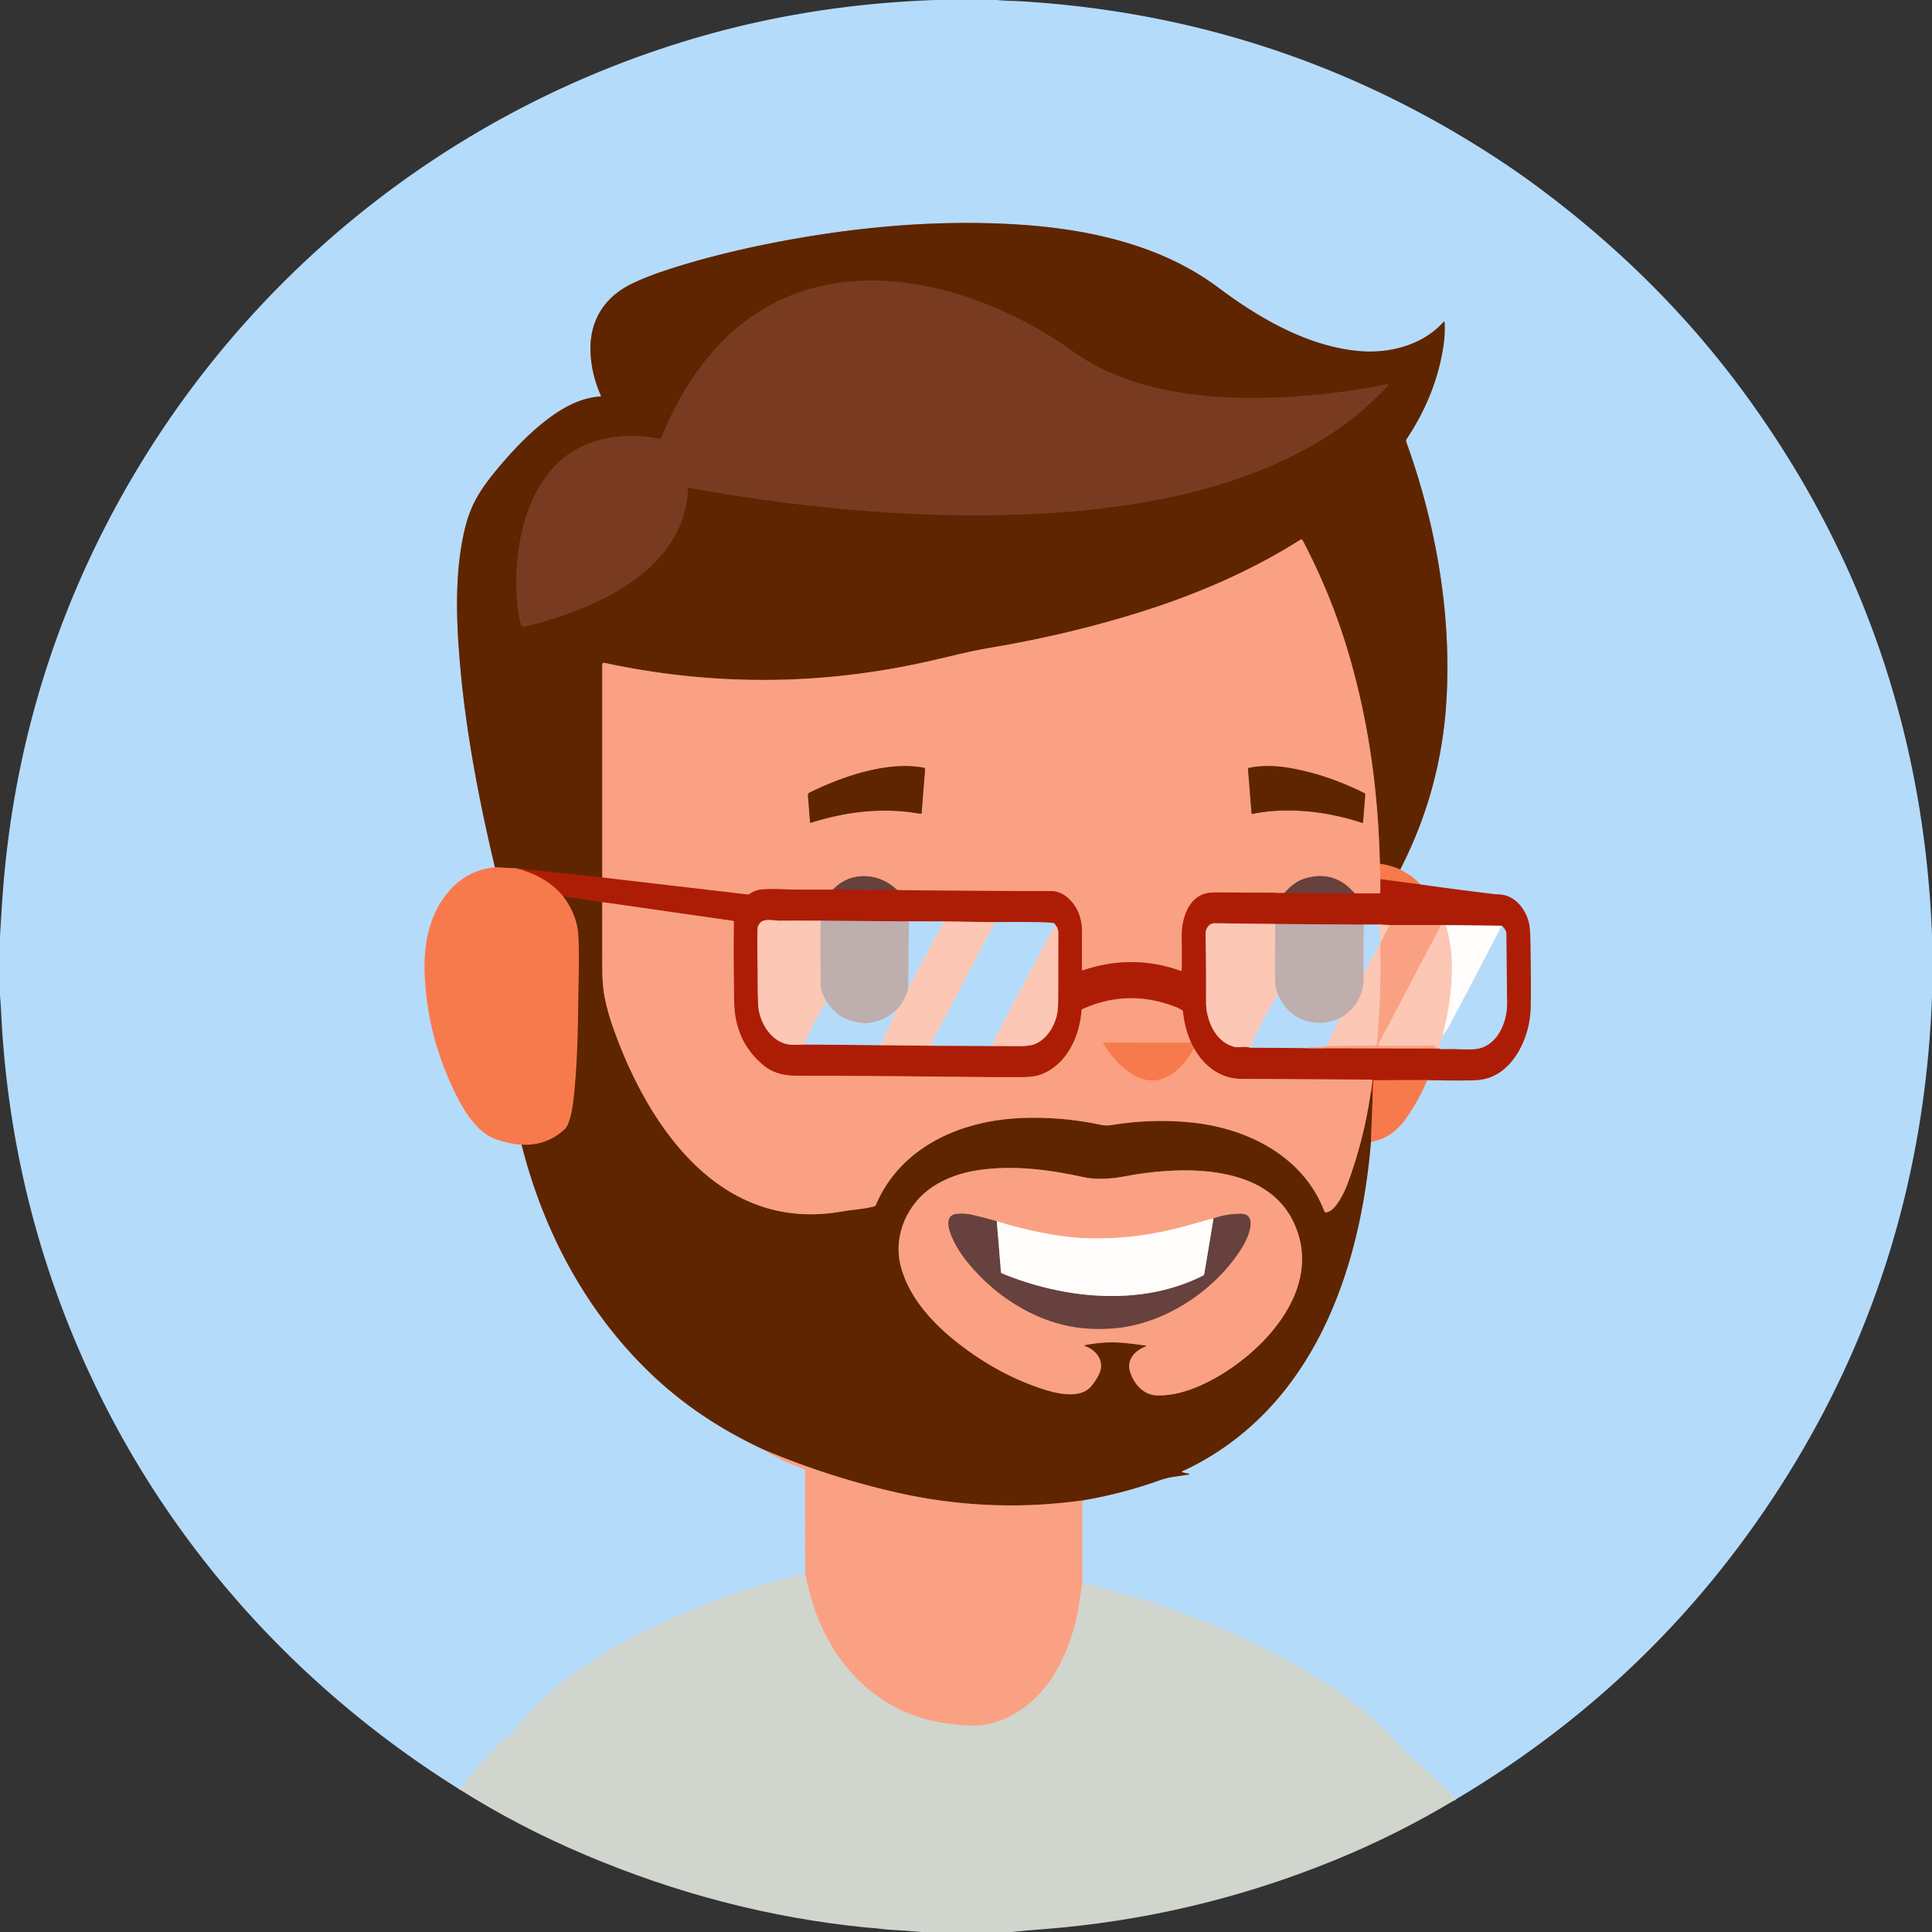 <?xml version="1.0" encoding="UTF-8" standalone="no"?>
<!DOCTYPE svg PUBLIC "-//W3C//DTD SVG 1.1//EN" "http://www.w3.org/Graphics/SVG/1.1/DTD/svg11.dtd">
<svg xmlns="http://www.w3.org/2000/svg" version="1.1" viewBox="0.00 0.00 1000.00 1000.00">
<rect x="0.00" y="0.00" width="1000.00" height="1000.00" fill="#333333" stroke="none"/>
<g stroke-width="2.00" fill="none" stroke-linecap="butt">
<path stroke="#e5ddd4" vector-effect="non-scaling-stroke" d="
  M 753.47 931.39
  Q 742.92 920.39 731.55 910.47
  Q 727.19 906.66 723.77 902.73
  C 710.27 887.22 692.81 874.67 674.81 864.24
  C 639.20 843.60 600.41 828.87 560.17 819.44"
/>
<path stroke="#fac3ae" vector-effect="non-scaling-stroke" d="
  M 560.17 819.44
  L 560.19 776.63"
/>
<path stroke="#ac856d" vector-effect="non-scaling-stroke" d="
  M 560.19 776.63
  Q 580.53 773.20 599.87 766.32
  Q 603.90 764.89 607.37 764.40
  Q 611.32 763.85 615.06 763.25
  Q 616.40 763.03 615.07 762.76
  Q 613.76 762.49 612.51 762.20
  Q 610.94 761.82 612.44 761.22
  Q 613.90 760.65 615.40 759.90
  C 679.74 727.92 704.03 657.95 709.60 591.04"
/>
<path stroke="#f9af93" vector-effect="non-scaling-stroke" d="
  M 709.60 591.04
  Q 720.40 589.07 727.17 579.67
  Q 734.39 569.66 738.67 559.04"
/>
<path stroke="#d48170" vector-effect="non-scaling-stroke" d="
  M 738.67 559.04
  Q 749.44 559.34 760.52 559.22
  Q 766.47 559.16 770.17 558.00
  C 783.99 553.67 791.54 536.59 792.18 523.24
  Q 792.61 514.20 792.08 485.58
  Q 791.96 479.26 790.89 476.00
  C 788.72 469.38 783.43 463.28 776.04 462.99
  Q 774.28 462.92 772.35 462.68
  Q 753.48 460.41 734.94 457.78"
/>
<path stroke="#f9af93" vector-effect="non-scaling-stroke" d="
  M 734.94 457.78
  C 732.31 454.24 728.38 452.19 724.74 450.06"
/>
<path stroke="#ac856d" vector-effect="non-scaling-stroke" d="
  M 724.74 450.06
  Q 745.71 409.27 748.60 363.49
  C 751.45 318.43 743.42 271.71 727.87 228.75
  A 1.70 1.69 52.3 0 1 728.06 227.23
  Q 742.70 205.28 746.81 181.00
  Q 748.07 173.55 747.71 166.93
  Q 747.67 166.09 747.10 166.72
  C 736.21 178.82 718.77 183.25 702.68 181.64
  C 676.36 179.01 651.73 164.68 630.57 148.85
  C 601.58 127.15 564.65 118.73 528.11 116.30
  C 484.97 113.42 440.80 117.61 398.50 126.02
  Q 367.59 132.17 342.46 140.63
  Q 334.74 143.23 327.68 146.55
  C 312.50 153.70 304.78 166.42 305.69 183.04
  Q 306.31 194.22 310.97 204.63
  Q 311.22 205.20 310.60 205.24
  C 299.63 205.90 289.39 212.09 280.73 219.09
  Q 269.62 228.06 257.53 242.60
  C 249.70 252.03 244.19 259.91 241.05 272.00
  C 236.40 289.89 236.00 309.85 237.03 328.62
  C 239.23 368.75 246.77 409.40 256.18 448.92"
/>
<path stroke="#f9af93" vector-effect="non-scaling-stroke" d="
  M 256.18 448.92
  Q 243.62 450.15 234.77 458.77
  C 223.14 470.11 219.37 486.50 219.78 502.27
  Q 220.67 536.87 237.10 568.65
  C 241.15 576.50 247.40 585.99 255.73 589.26
  Q 262.71 591.99 269.98 592.52"
/>
<path stroke="#ac856d" vector-effect="non-scaling-stroke" d="
  M 269.98 592.52
  C 281.33 637.35 303.12 678.53 336.54 710.70
  Q 361.36 734.60 395.60 750.47"
/>
<path stroke="#fac3ae" vector-effect="non-scaling-stroke" d="
  M 395.60 750.47
  Q 405.18 756.55 416.09 760.41
  A 0.97 0.97 0.0 0 1 416.73 761.32
  L 416.76 814.75"
/>
<path stroke="#e5ddd4" vector-effect="non-scaling-stroke" d="
  M 416.76 814.75
  C 390.59 819.94 365.60 829.49 340.12 841.29
  C 311.23 854.66 282.86 872.82 264.36 898.25
  Q 264.04 898.69 263.50 898.66
  L 263.05 898.64
  Q 262.41 898.61 261.95 899.06
  Q 250.13 910.84 239.68 924.17
  Q 238.82 925.27 238.27 926.44"
/>
<path stroke="#ab5027" vector-effect="non-scaling-stroke" d="
  M 724.74 450.06
  Q 719.66 447.87 714.21 447.05"
/>
<path stroke="#ac6342" vector-effect="non-scaling-stroke" d="
  M 714.21 447.05
  Q 712.95 389.64 698.48 339.81
  Q 689.34 308.34 674.22 279.67
  Q 673.82 278.91 673.10 279.37
  C 644.66 297.38 613.40 310.14 581.09 319.62
  Q 548.15 329.29 512.72 335.27
  C 499.80 337.45 487.86 340.82 475.22 343.48
  Q 394.28 360.57 313.03 343.14
  Q 311.74 342.86 311.74 344.19
  L 311.74 454.20"
/>
<path stroke="#862103" vector-effect="non-scaling-stroke" d="
  M 311.74 454.20
  L 267.34 449.45"
/>
<path stroke="#ab5027" vector-effect="non-scaling-stroke" d="
  M 267.34 449.45
  L 256.18 448.92"
/>
<path stroke="#6b3011" vector-effect="non-scaling-stroke" d="
  M 356.54 252.50
  C 414.30 262.89 473.62 268.51 530.19 266.22
  C 578.48 264.27 628.74 256.64 671.69 234.63
  Q 698.72 220.78 718.16 199.88
  Q 719.38 198.56 717.62 198.92
  Q 680.55 206.51 643.14 205.95
  C 612.50 205.49 579.41 199.56 554.92 181.60
  Q 551.31 178.96 547.80 176.69
  C 497.18 143.95 425.92 127.68 376.86 173.80
  C 361.68 188.07 350.09 207.11 342.31 226.63
  A 0.83 0.83 0.0 0 1 341.38 227.14
  C 323.18 223.56 303.51 226.19 289.59 238.87
  C 268.83 257.79 264.50 294.00 268.68 319.55
  Q 269.07 321.97 270.23 323.99
  A 0.92 0.92 0.0 0 0 271.24 324.43
  C 306.44 315.91 354.45 295.99 356.07 252.88
  Q 356.09 252.42 356.54 252.50"
/>
<path stroke="#f98e68" vector-effect="non-scaling-stroke" d="
  M 714.21 447.05
  L 714.54 455.06"
/>
<path stroke="#d45f45" vector-effect="non-scaling-stroke" d="
  M 714.54 455.06
  L 714.46 461.97
  Q 714.45 462.47 713.95 462.47
  L 701.13 462.40"
/>
<path stroke="#b17160" vector-effect="non-scaling-stroke" d="
  M 701.13 462.40
  Q 690.89 450.37 676.01 454.53
  Q 669.72 456.30 665.01 462.14"
/>
<path stroke="#d45f45" vector-effect="non-scaling-stroke" d="
  M 665.01 462.14
  Q 663.19 462.36 661.16 462.21
  Q 658.93 462.04 657.08 462.04
  Q 643.82 462.01 630.06 461.93
  Q 625.86 461.91 623.60 462.60
  C 614.36 465.42 611.49 476.79 611.67 485.21
  Q 611.86 493.81 611.70 502.13
  Q 611.69 502.74 611.12 502.53
  Q 586.02 493.62 560.60 502.23
  Q 560.00 502.44 560.00 501.81
  Q 559.98 492.42 560.02 482.52
  Q 560.07 472.34 554.00 465.99
  Q 549.47 461.26 544.00 461.24
  Q 494.86 461.15 464.78 460.71
  Q 464.10 460.70 463.68 460.08"
/>
<path stroke="#b17160" vector-effect="non-scaling-stroke" d="
  M 463.68 460.08
  C 454.66 451.75 440.52 450.86 431.57 460.03"
/>
<path stroke="#d45f45" vector-effect="non-scaling-stroke" d="
  M 431.57 460.03
  Q 430.88 460.50 430.50 460.50
  C 421.79 460.50 413.30 460.61 404.70 460.28
  Q 398.37 460.04 394.08 460.42
  Q 390.90 460.70 387.91 462.77
  Q 387.49 463.06 386.99 463.00
  L 311.74 454.20"
/>
<path stroke="#ac6342" vector-effect="non-scaling-stroke" d="
  M 419.79 425.83
  C 438.82 419.85 457.46 417.83 476.36 421.20
  Q 476.97 421.31 477.02 420.69
  L 478.79 398.46
  Q 478.86 397.51 477.93 397.34
  C 459.27 393.91 436.18 401.80 419.00 410.28
  Q 418.12 410.72 418.20 411.70
  L 419.29 425.49
  A 0.39 0.39 0.0 0 0 419.79 425.83"
/>
<path stroke="#ac6342" vector-effect="non-scaling-stroke" d="
  M 705.50 425.51
  L 706.63 411.36
  A 0.88 0.88 0.0 0 0 706.15 410.50
  Q 687.18 401.04 668.18 397.62
  C 661.10 396.35 653.66 395.98 646.53 397.45
  A 0.70 0.70 0.0 0 0 645.98 398.19
  L 647.80 420.77
  Q 647.84 421.36 648.42 421.24
  C 666.81 417.53 687.15 420.02 704.95 425.87
  Q 705.45 426.03 705.50 425.51"
/>
<path stroke="#d24c2a" vector-effect="non-scaling-stroke" d="
  M 734.94 457.78
  L 714.54 455.06"
/>
<path stroke="#d24c2a" vector-effect="non-scaling-stroke" d="
  M 267.34 449.45
  Q 283.09 453.56 291.65 464.05"
/>
<path stroke="#ab5027" vector-effect="non-scaling-stroke" d="
  M 291.65 464.05
  Q 299.17 474.15 299.49 485.49
  C 299.86 498.43 299.44 507.95 299.26 524.69
  Q 299.00 549.20 297.08 567.31
  C 296.65 571.40 295.44 581.56 292.40 584.42
  Q 283.07 593.18 269.98 592.52"
/>
<path stroke="#8a2f22" vector-effect="non-scaling-stroke" d="
  M 431.57 460.03
  Q 432.05 460.40 432.51 460.41
  Q 447.63 460.75 462.75 460.62
  Q 463.43 460.61 463.68 460.08"
/>
<path stroke="#8a2f22" vector-effect="non-scaling-stroke" d="
  M 665.01 462.14
  L 701.13 462.40"
/>
<path stroke="#d24c2a" vector-effect="non-scaling-stroke" d="
  M 738.67 559.04
  L 711.39 559.13
  Q 710.88 559.13 710.85 559.64
  L 710.56 565.73"
/>
<path stroke="#862103" vector-effect="non-scaling-stroke" d="
  M 710.56 565.73
  Q 710.04 565.45 709.82 565.57
  Q 709.41 565.78 709.38 566.20"
/>
<path stroke="#d45f45" vector-effect="non-scaling-stroke" d="
  M 709.38 566.20
  L 710.40 559.44
  A 0.55 0.54 4.5 0 0 709.86 558.81
  Q 676.00 558.65 642.40 558.42
  C 631.61 558.35 623.17 551.77 618.00 542.57"
/>
<path stroke="#d24c2a" vector-effect="non-scaling-stroke" d="
  M 618.00 542.57
  L 616.52 539.74"
/>
<path stroke="#d45f45" vector-effect="non-scaling-stroke" d="
  M 616.52 539.74
  Q 613.11 532.00 612.30 523.70
  Q 612.25 523.20 611.84 522.92
  Q 610.42 521.96 608.72 521.29
  Q 584.01 511.60 560.27 522.33
  Q 559.83 522.53 559.80 523.00
  C 558.86 536.60 552.02 551.22 538.79 556.17
  Q 535.17 557.53 528.72 557.55
  Q 513.85 557.59 498.68 557.41
  Q 454.11 556.89 411.99 556.79
  C 405.50 556.78 399.81 555.32 394.98 551.26
  Q 380.43 539.05 380.01 518.96
  Q 379.57 497.85 379.82 477.23
  Q 379.83 476.70 379.31 476.63
  L 311.75 466.94"
/>
<path stroke="#862103" vector-effect="non-scaling-stroke" d="
  M 311.75 466.94
  L 291.65 464.05"
/>
<path stroke="#d48170" vector-effect="non-scaling-stroke" d="
  M 416.24 540.61
  L 455.82 540.98"
/>
<path stroke="#d5725e" vector-effect="non-scaling-stroke" d="
  M 455.82 540.98
  L 482.03 541.26"
/>
<path stroke="#d48170" vector-effect="non-scaling-stroke" d="
  M 482.03 541.26
  L 513.55 541.39"
/>
<path stroke="#d5725e" vector-effect="non-scaling-stroke" d="
  M 513.55 541.39
  Q 520.51 541.49 527.50 541.48
  Q 533.28 541.47 535.87 540.32
  C 541.50 537.81 545.15 532.28 546.83 526.32
  Q 547.70 523.24 547.72 517.03
  Q 547.77 499.89 547.77 482.75
  Q 547.77 480.70 546.56 479.18"
/>
<path stroke="#d48170" vector-effect="non-scaling-stroke" d="
  M 546.56 479.18
  Q 545.82 477.68 544.63 477.62
  Q 533.50 477.04 515.02 477.31"
/>
<path stroke="#d5725e" vector-effect="non-scaling-stroke" d="
  M 515.02 477.31
  L 488.69 476.94"
/>
<path stroke="#d48170" vector-effect="non-scaling-stroke" d="
  M 488.69 476.94
  L 470.44 476.90"
/>
<path stroke="#b6665a" vector-effect="non-scaling-stroke" d="
  M 470.44 476.90
  L 424.75 476.57"
/>
<path stroke="#d5725e" vector-effect="non-scaling-stroke" d="
  M 424.75 476.57
  Q 414.14 476.48 403.58 476.55
  C 400.78 476.57 395.68 475.23 393.56 477.57
  Q 392.19 479.10 392.14 480.42
  C 391.78 490.41 392.22 499.64 392.20 509.24
  Q 392.18 514.43 392.43 520.00
  C 392.82 528.78 399.03 539.62 408.79 540.67
  Q 411.62 540.98 416.24 540.61"
/>
<path stroke="#ddbbb1" vector-effect="non-scaling-stroke" d="
  M 424.75 476.57
  Q 424.67 493.19 424.82 509.72
  Q 424.85 513.21 427.75 518.28"
/>
<path stroke="#fbd6c7" vector-effect="non-scaling-stroke" d="
  M 427.75 518.28
  Q 421.05 529.12 416.24 540.61"
/>
<path stroke="#dcc9c3" vector-effect="non-scaling-stroke" d="
  M 470.44 476.90
  L 470.16 511.66"
/>
<path stroke="#ddbbb1" vector-effect="non-scaling-stroke" d="
  M 470.16 511.66
  Q 468.39 517.98 464.19 522.65"
/>
<path stroke="#dcc9c3" vector-effect="non-scaling-stroke" d="
  M 464.19 522.65
  Q 451.59 533.75 437.35 527.16
  Q 431.72 524.55 427.75 518.28"
/>
<path stroke="#fbd6c7" vector-effect="non-scaling-stroke" d="
  M 488.69 476.94
  L 470.16 511.66"
/>
<path stroke="#fbd6c7" vector-effect="non-scaling-stroke" d="
  M 515.02 477.31
  Q 499.21 507.56 483.39 537.40
  Q 482.61 538.88 482.03 541.26"
/>
<path stroke="#fbd6c7" vector-effect="non-scaling-stroke" d="
  M 455.82 540.98
  L 464.19 522.65"
/>
<path stroke="#fbd6c7" vector-effect="non-scaling-stroke" d="
  M 546.56 479.18
  C 545.54 480.35 544.57 481.51 543.83 482.92
  Q 529.55 509.98 515.31 537.07
  Q 514.43 538.75 513.55 541.39"
/>
<path stroke="#d48170" vector-effect="non-scaling-stroke" d="
  M 647.02 542.24
  L 683.80 542.56"
/>
<path stroke="#d45f45" vector-effect="non-scaling-stroke" d="
  M 683.80 542.56
  L 744.05 542.71"
/>
<path stroke="#d5725e" vector-effect="non-scaling-stroke" d="
  M 744.05 542.71
  L 744.77 542.65"
/>
<path stroke="#d48170" vector-effect="non-scaling-stroke" d="
  M 744.77 542.65
  Q 745.29 542.98 745.52 542.98
  Q 752.07 542.83 757.57 543.11
  Q 763.50 543.41 766.79 542.33
  C 776.01 539.29 780.19 528.00 780.06 518.99
  Q 779.79 500.07 779.67 483.07
  Q 779.66 481.36 777.28 479.18"
/>
<path stroke="#d68d81" vector-effect="non-scaling-stroke" d="
  M 777.28 479.18
  L 748.45 478.84"
/>
<path stroke="#d5725e" vector-effect="non-scaling-stroke" d="
  M 748.45 478.84
  L 745.90 478.80"
/>
<path stroke="#d45f45" vector-effect="non-scaling-stroke" d="
  M 745.90 478.80
  L 719.24 478.80"
/>
<path stroke="#d5725e" vector-effect="non-scaling-stroke" d="
  M 719.24 478.80
  L 713.71 478.55"
/>
<path stroke="#d48170" vector-effect="non-scaling-stroke" d="
  M 713.71 478.55
  L 705.91 478.59"
/>
<path stroke="#b6665a" vector-effect="non-scaling-stroke" d="
  M 705.91 478.59
  L 660.13 478.26"
/>
<path stroke="#d5725e" vector-effect="non-scaling-stroke" d="
  M 660.13 478.26
  Q 644.85 478.10 628.75 477.88
  C 625.51 477.83 623.93 480.94 624.00 483.82
  Q 624.39 501.90 624.25 518.17
  C 624.16 527.61 628.62 538.75 638.35 541.73
  Q 639.87 542.19 642.64 541.94
  Q 645.24 541.69 647.02 542.24"
/>
<path stroke="#ddbbb1" vector-effect="non-scaling-stroke" d="
  M 660.13 478.26
  Q 659.81 500.39 660.05 508.22
  Q 660.12 510.57 661.41 514.62"
/>
<path stroke="#fbd6c7" vector-effect="non-scaling-stroke" d="
  M 661.41 514.62
  Q 653.22 527.95 647.02 542.24"
/>
<path stroke="#dcc9c3" vector-effect="non-scaling-stroke" d="
  M 705.91 478.59
  L 705.81 504.09"
/>
<path stroke="#ddbbb1" vector-effect="non-scaling-stroke" d="
  M 705.81 504.09
  Q 706.55 519.28 693.72 526.94"
/>
<path stroke="#dcc9c3" vector-effect="non-scaling-stroke" d="
  M 693.72 526.94
  C 680.88 533.05 666.80 527.82 661.41 514.62"
/>
<path stroke="#fbd6c7" vector-effect="non-scaling-stroke" d="
  M 713.71 478.55
  L 714.84 487.52"
/>
<path stroke="#fac3ae" vector-effect="non-scaling-stroke" d="
  M 714.84 487.52
  Q 714.69 488.10 714.39 488.41"
/>
<path stroke="#fbd6c7" vector-effect="non-scaling-stroke" d="
  M 714.39 488.41
  L 705.81 504.09"
/>
<path stroke="#fbd6c7" vector-effect="non-scaling-stroke" d="
  M 686.59 541.33
  L 693.72 526.94"
/>
<path stroke="#fbb49c" vector-effect="non-scaling-stroke" d="
  M 745.90 478.80
  L 713.50 540.46
  A 0.55 0.54 13.9 0 0 713.99 541.26
  L 741.92 541.21
  Q 742.39 541.21 742.74 541.52
  L 744.05 542.71"
/>
<path stroke="#fac3ae" vector-effect="non-scaling-stroke" d="
  M 683.80 542.56
  Q 680.55 542.19 677.29 542.38
  Q 677.07 542.40 677.06 542.17
  L 677.06 542.16
  Q 677.05 541.94 677.27 541.93
  Q 680.35 541.84 683.44 541.87
  Q 684.16 541.88 686.59 541.33"
/>
<path stroke="#fbb49c" vector-effect="non-scaling-stroke" d="
  M 686.59 541.33
  L 711.49 541.19
  A 1.23 1.23 0.0 0 0 712.70 540.07
  Q 715.04 514.45 714.39 488.41"
/>
<path stroke="#fbb49c" vector-effect="non-scaling-stroke" d="
  M 719.24 478.80
  L 714.84 487.52"
/>
<path stroke="#fee2d9" vector-effect="non-scaling-stroke" d="
  M 748.45 478.84
  Q 751.48 489.47 751.52 499.75
  Q 751.59 517.63 746.65 536.05"
/>
<path stroke="#fbd6c7" vector-effect="non-scaling-stroke" d="
  M 746.65 536.05
  L 744.77 542.65"
/>
<path stroke="#fdf0eb" vector-effect="non-scaling-stroke" d="
  M 777.28 479.18
  Q 763.69 505.58 750.16 530.90
  Q 748.71 533.61 746.65 536.05"
/>
<path stroke="#ac6342" vector-effect="non-scaling-stroke" d="
  M 311.75 466.94
  Q 311.73 483.86 311.75 500.64
  Q 311.76 510.09 312.99 516.24
  Q 314.54 524.01 317.38 532.01
  C 335.68 583.64 373.05 638.26 435.92 627.03
  C 441.49 626.04 446.97 625.90 452.47 624.42
  Q 453.07 624.26 453.31 623.69
  C 466.00 594.01 496.32 580.43 526.88 578.78
  Q 548.27 577.62 569.96 582.22
  Q 572.48 582.76 575.10 582.34
  Q 597.14 578.79 618.11 581.16
  C 646.49 584.37 674.78 598.90 685.46 626.90
  Q 685.69 627.49 686.33 627.48
  C 690.99 627.40 695.83 617.15 697.36 613.06
  Q 705.84 590.30 709.38 566.20"
/>
<path stroke="#ab5027" vector-effect="non-scaling-stroke" d="
  M 710.56 565.73
  L 709.60 591.04"
/>
<path stroke="#ac6342" vector-effect="non-scaling-stroke" d="
  M 560.19 776.63
  Q 511.60 783.39 463.57 772.41
  Q 428.71 764.44 395.60 750.47"
/>
<path stroke="#ac6342" vector-effect="non-scaling-stroke" d="
  M 592.75 697.02
  C 587.19 699.28 582.87 703.99 585.03 710.41
  C 587.01 716.32 591.84 721.96 598.49 722.24
  C 609.95 722.73 621.96 717.60 631.95 711.56
  C 658.03 695.80 685.51 663.77 668.92 631.32
  C 653.54 601.24 608.55 603.73 581.13 609.07
  C 574.98 610.27 566.55 610.57 561.03 609.34
  C 543.27 605.39 524.81 603.03 506.81 605.59
  Q 492.74 607.60 482.53 614.43
  C 469.82 622.93 462.56 638.94 465.90 653.97
  C 469.37 669.60 480.89 683.02 493.32 693.16
  Q 514.37 710.34 538.18 718.46
  C 545.49 720.96 558.62 724.63 564.66 717.66
  Q 567.70 714.15 569.24 710.33
  C 571.68 704.27 567.26 698.77 561.79 696.81
  Q 560.66 696.40 561.84 696.17
  Q 571.85 694.23 581.31 695.04
  Q 586.68 695.50 592.68 696.41
  Q 593.82 696.58 592.75 697.02"
/>
<path stroke="#f98e68" vector-effect="non-scaling-stroke" d="
  M 616.52 539.74
  L 571.27 539.71
  A 0.26 0.26 0.0 0 0 571.05 540.11
  C 579.47 553.34 594.66 567.69 610.06 553.03
  Q 614.73 548.59 618.00 542.57"
/>
<path stroke="#fdcfc0" vector-effect="non-scaling-stroke" d="
  M 628.12 630.61
  Q 623.03 631.94 618.28 633.33
  C 603.61 637.62 588.42 640.54 573.10 640.90
  Q 563.26 641.13 557.53 640.66
  Q 538.66 639.13 515.95 632.13"
/>
<path stroke="#b17160" vector-effect="non-scaling-stroke" d="
  M 515.95 632.13
  Q 510.00 630.36 503.55 628.89
  Q 499.48 627.96 495.55 628.27
  C 484.97 629.10 495.27 645.89 497.89 649.51
  C 512.70 669.97 537.31 686.13 563.16 687.67
  Q 569.09 688.02 575.17 687.64
  C 602.06 685.94 628.98 668.24 643.03 645.50
  C 645.38 641.70 651.91 628.17 641.99 628.26
  Q 634.75 628.33 628.12 630.61"
/>
<path stroke="#b39f9d" vector-effect="non-scaling-stroke" d="
  M 515.95 632.13
  L 518.10 658.38
  Q 518.15 658.90 518.63 659.10
  C 550.88 672.39 590.80 676.46 622.78 660.19
  Q 623.22 659.96 623.31 659.47
  L 628.12 630.61"
/>
<path stroke="#e5bba9" vector-effect="non-scaling-stroke" d="
  M 560.17 819.44
  Q 559.32 825.25 558.39 831.18
  Q 555.58 849.25 546.81 864.77
  C 539.05 878.50 525.30 890.23 509.75 892.73
  C 503.90 893.67 496.96 892.95 491.18 892.23
  C 454.03 887.63 428.86 860.47 419.39 825.62
  Q 417.94 820.26 416.76 814.75"
/>
</g>
<path fill="#B5DBFB" d="
  M 515.75 0.00
  Q 519.16 0.31 522.59 0.42
  Q 526.03 0.52 529.45 0.73
  Q 665.53 9.18 778.57 84.51
  Q 786.90 90.06 794.94 96.00
  Q 856.75 141.67 900.18 199.83
  Q 993.79 325.22 1000.00 483.90
  L 1000.00 515.97
  Q 994.26 668.35 907.14 790.64
  Q 845.98 876.48 753.47 931.39
  Q 742.92 920.39 731.55 910.47
  Q 727.19 906.66 723.77 902.73
  C 710.27 887.22 692.81 874.67 674.81 864.24
  C 639.20 843.60 600.41 828.87 560.17 819.44
  L 560.19 776.63
  Q 580.53 773.20 599.87 766.32
  Q 603.90 764.89 607.37 764.40
  Q 611.32 763.85 615.06 763.25
  Q 616.40 763.03 615.07 762.76
  Q 613.76 762.49 612.51 762.20
  Q 610.94 761.82 612.44 761.22
  Q 613.90 760.65 615.40 759.90
  C 679.74 727.92 704.03 657.95 709.60 591.04
  Q 720.40 589.07 727.17 579.67
  Q 734.39 569.66 738.67 559.04
  Q 749.44 559.34 760.52 559.22
  Q 766.47 559.16 770.17 558.00
  C 783.99 553.67 791.54 536.59 792.18 523.24
  Q 792.61 514.20 792.08 485.58
  Q 791.96 479.26 790.89 476.00
  C 788.72 469.38 783.43 463.28 776.04 462.99
  Q 774.28 462.92 772.35 462.68
  Q 753.48 460.41 734.94 457.78
  C 732.31 454.24 728.38 452.19 724.74 450.06
  Q 745.71 409.27 748.60 363.49
  C 751.45 318.43 743.42 271.71 727.87 228.75
  A 1.70 1.69 52.3 0 1 728.06 227.23
  Q 742.70 205.28 746.81 181.00
  Q 748.07 173.55 747.71 166.93
  Q 747.67 166.09 747.10 166.72
  C 736.21 178.82 718.77 183.25 702.68 181.64
  C 676.36 179.01 651.73 164.68 630.57 148.85
  C 601.58 127.15 564.65 118.73 528.11 116.30
  C 484.97 113.42 440.80 117.61 398.50 126.02
  Q 367.59 132.17 342.46 140.63
  Q 334.74 143.23 327.68 146.55
  C 312.50 153.70 304.78 166.42 305.69 183.04
  Q 306.31 194.22 310.97 204.63
  Q 311.22 205.20 310.60 205.24
  C 299.63 205.90 289.39 212.09 280.73 219.09
  Q 269.62 228.06 257.53 242.60
  C 249.70 252.03 244.19 259.91 241.05 272.00
  C 236.40 289.89 236.00 309.85 237.03 328.62
  C 239.23 368.75 246.77 409.40 256.18 448.92
  Q 243.62 450.15 234.77 458.77
  C 223.14 470.11 219.37 486.50 219.78 502.27
  Q 220.67 536.87 237.10 568.65
  C 241.15 576.50 247.40 585.99 255.73 589.26
  Q 262.71 591.99 269.98 592.52
  C 281.33 637.35 303.12 678.53 336.54 710.70
  Q 361.36 734.60 395.60 750.47
  Q 405.18 756.55 416.09 760.41
  A 0.97 0.97 0.0 0 1 416.73 761.32
  L 416.76 814.75
  C 390.59 819.94 365.60 829.49 340.12 841.29
  C 311.23 854.66 282.86 872.82 264.36 898.25
  Q 264.04 898.69 263.50 898.66
  L 263.05 898.64
  Q 262.41 898.61 261.95 899.06
  Q 250.13 910.84 239.68 924.17
  Q 238.82 925.27 238.27 926.44
  C 158.43 876.70 93.42 806.64 51.79 722.28
  Q 6.05 629.60 0.68 525.75
  Q 0.41 520.38 0.00 515.05
  L 0.00 484.79
  Q 0.54 475.27 1.18 465.76
  Q 8.26 361.72 55.58 270.49
  C 119.42 147.39 230.91 56.43 363.68 18.62
  Q 421.50 2.15 484.42 0.00
  L 515.75 0.00
  Z"
/>
<path fill="#5e2500" d="
  M 724.74 450.06
  Q 719.66 447.87 714.21 447.05
  Q 712.95 389.64 698.48 339.81
  Q 689.34 308.34 674.22 279.67
  Q 673.82 278.91 673.10 279.37
  C 644.66 297.38 613.40 310.14 581.09 319.62
  Q 548.15 329.29 512.72 335.27
  C 499.80 337.45 487.86 340.82 475.22 343.48
  Q 394.28 360.57 313.03 343.14
  Q 311.74 342.86 311.74 344.19
  L 311.74 454.20
  L 267.34 449.45
  L 256.18 448.92
  C 246.77 409.40 239.23 368.75 237.03 328.62
  C 236.00 309.85 236.40 289.89 241.05 272.00
  C 244.19 259.91 249.70 252.03 257.53 242.60
  Q 269.62 228.06 280.73 219.09
  C 289.39 212.09 299.63 205.90 310.60 205.24
  Q 311.22 205.20 310.97 204.63
  Q 306.31 194.22 305.69 183.04
  C 304.78 166.42 312.50 153.70 327.68 146.55
  Q 334.74 143.23 342.46 140.63
  Q 367.59 132.17 398.50 126.02
  C 440.80 117.61 484.97 113.42 528.11 116.30
  C 564.65 118.73 601.58 127.15 630.57 148.85
  C 651.73 164.68 676.36 179.01 702.68 181.64
  C 718.77 183.25 736.21 178.82 747.10 166.72
  Q 747.67 166.09 747.71 166.93
  Q 748.07 173.55 746.81 181.00
  Q 742.70 205.28 728.06 227.23
  A 1.70 1.69 52.3 0 0 727.87 228.75
  C 743.42 271.71 751.45 318.43 748.60 363.49
  Q 745.71 409.27 724.74 450.06
  Z
  M 356.54 252.50
  C 414.30 262.89 473.62 268.51 530.19 266.22
  C 578.48 264.27 628.74 256.64 671.69 234.63
  Q 698.72 220.78 718.16 199.88
  Q 719.38 198.56 717.62 198.92
  Q 680.55 206.51 643.14 205.95
  C 612.50 205.49 579.41 199.56 554.92 181.60
  Q 551.31 178.96 547.80 176.69
  C 497.18 143.95 425.92 127.68 376.86 173.80
  C 361.68 188.07 350.09 207.11 342.31 226.63
  A 0.83 0.83 0.0 0 1 341.38 227.14
  C 323.18 223.56 303.51 226.19 289.59 238.87
  C 268.83 257.79 264.50 294.00 268.68 319.55
  Q 269.07 321.97 270.23 323.99
  A 0.92 0.92 0.0 0 0 271.24 324.43
  C 306.44 315.91 354.45 295.99 356.07 252.88
  Q 356.09 252.42 356.54 252.50
  Z"
/>
<path fill="#783b21" d="
  M 356.54 252.50
  Q 356.09 252.42 356.07 252.88
  C 354.45 295.99 306.44 315.91 271.24 324.43
  A 0.92 0.92 0.0 0 1 270.23 323.99
  Q 269.07 321.97 268.68 319.55
  C 264.50 294.00 268.83 257.79 289.59 238.87
  C 303.51 226.19 323.18 223.56 341.38 227.14
  A 0.83 0.83 0.0 0 0 342.31 226.63
  C 350.09 207.11 361.68 188.07 376.86 173.80
  C 425.92 127.68 497.18 143.95 547.80 176.69
  Q 551.31 178.96 554.92 181.60
  C 579.41 199.56 612.50 205.49 643.14 205.95
  Q 680.55 206.51 717.62 198.92
  Q 719.38 198.56 718.16 199.88
  Q 698.72 220.78 671.69 234.63
  C 628.74 256.64 578.48 264.27 530.19 266.22
  C 473.62 268.51 414.30 262.89 356.54 252.50
  Z"
/>
<path fill="#faa183" d="
  M 714.21 447.05
  L 714.54 455.06
  L 714.46 461.97
  Q 714.45 462.47 713.95 462.47
  L 701.13 462.40
  Q 690.89 450.37 676.01 454.53
  Q 669.72 456.30 665.01 462.14
  Q 663.19 462.36 661.16 462.21
  Q 658.93 462.04 657.08 462.04
  Q 643.82 462.01 630.06 461.93
  Q 625.86 461.91 623.60 462.60
  C 614.36 465.42 611.49 476.79 611.67 485.21
  Q 611.86 493.81 611.70 502.13
  Q 611.69 502.74 611.12 502.53
  Q 586.02 493.62 560.60 502.23
  Q 560.00 502.44 560.00 501.81
  Q 559.98 492.42 560.02 482.52
  Q 560.07 472.34 554.00 465.99
  Q 549.47 461.26 544.00 461.24
  Q 494.86 461.15 464.78 460.71
  Q 464.10 460.70 463.68 460.08
  C 454.66 451.75 440.52 450.86 431.57 460.03
  Q 430.88 460.50 430.50 460.50
  C 421.79 460.50 413.30 460.61 404.70 460.28
  Q 398.37 460.04 394.08 460.42
  Q 390.90 460.70 387.91 462.77
  Q 387.49 463.06 386.99 463.00
  L 311.74 454.20
  L 311.74 344.19
  Q 311.74 342.86 313.03 343.14
  Q 394.28 360.57 475.22 343.48
  C 487.86 340.82 499.80 337.45 512.72 335.27
  Q 548.15 329.29 581.09 319.62
  C 613.40 310.14 644.66 297.38 673.10 279.37
  Q 673.82 278.91 674.22 279.67
  Q 689.34 308.34 698.48 339.81
  Q 712.95 389.64 714.21 447.05
  Z
  M 419.79 425.83
  C 438.82 419.85 457.46 417.83 476.36 421.20
  Q 476.97 421.31 477.02 420.69
  L 478.79 398.46
  Q 478.86 397.51 477.93 397.34
  C 459.27 393.91 436.18 401.80 419.00 410.28
  Q 418.12 410.72 418.20 411.70
  L 419.29 425.49
  A 0.39 0.39 0.0 0 0 419.79 425.83
  Z
  M 705.50 425.51
  L 706.63 411.36
  A 0.88 0.88 0.0 0 0 706.15 410.50
  Q 687.18 401.04 668.18 397.62
  C 661.10 396.35 653.66 395.98 646.53 397.45
  A 0.70 0.70 0.0 0 0 645.98 398.19
  L 647.80 420.77
  Q 647.84 421.36 648.42 421.24
  C 666.81 417.53 687.15 420.02 704.95 425.87
  Q 705.45 426.03 705.50 425.51
  Z"
/>
<path fill="#5e2500" d="
  M 476.36 421.20
  C 457.46 417.83 438.82 419.85 419.79 425.83
  A 0.39 0.39 0.0 0 1 419.29 425.49
  L 418.20 411.70
  Q 418.12 410.72 419.00 410.28
  C 436.18 401.80 459.27 393.91 477.93 397.34
  Q 478.86 397.51 478.79 398.46
  L 477.02 420.69
  Q 476.97 421.31 476.36 421.20
  Z"
/>
<path fill="#5e2500" d="
  M 705.50 425.51
  Q 705.45 426.03 704.95 425.87
  C 687.15 420.02 666.81 417.53 648.42 421.24
  Q 647.84 421.36 647.80 420.77
  L 645.98 398.19
  A 0.70 0.70 0.0 0 1 646.53 397.45
  C 653.66 395.98 661.10 396.35 668.18 397.62
  Q 687.18 401.04 706.15 410.50
  A 0.88 0.88 0.0 0 1 706.63 411.36
  L 705.50 425.51
  Z"
/>
<path fill="#f77a4d" d="
  M 724.74 450.06
  C 728.38 452.19 732.31 454.24 734.94 457.78
  L 714.54 455.06
  L 714.21 447.05
  Q 719.66 447.87 724.74 450.06
  Z"
/>
<path fill="#f77a4d" d="
  M 267.34 449.45
  Q 283.09 453.56 291.65 464.05
  Q 299.17 474.15 299.49 485.49
  C 299.86 498.43 299.44 507.95 299.26 524.69
  Q 299.00 549.20 297.08 567.31
  C 296.65 571.40 295.44 581.56 292.40 584.42
  Q 283.07 593.18 269.98 592.52
  Q 262.71 591.99 255.73 589.26
  C 247.40 585.99 241.15 576.50 237.10 568.65
  Q 220.67 536.87 219.78 502.27
  C 219.37 486.50 223.14 470.11 234.77 458.77
  Q 243.62 450.15 256.18 448.92
  L 267.34 449.45
  Z"
/>
<path fill="#ad1d06" d="
  M 311.74 454.20
  L 386.99 463.00
  Q 387.49 463.06 387.91 462.77
  Q 390.90 460.70 394.08 460.42
  Q 398.37 460.04 404.70 460.28
  C 413.30 460.61 421.79 460.50 430.50 460.50
  Q 430.88 460.50 431.57 460.03
  Q 432.05 460.40 432.51 460.41
  Q 447.63 460.75 462.75 460.62
  Q 463.43 460.61 463.68 460.08
  Q 464.10 460.70 464.78 460.71
  Q 494.86 461.15 544.00 461.24
  Q 549.47 461.26 554.00 465.99
  Q 560.07 472.34 560.02 482.52
  Q 559.98 492.42 560.00 501.81
  Q 560.00 502.44 560.60 502.23
  Q 586.02 493.62 611.12 502.53
  Q 611.69 502.74 611.70 502.13
  Q 611.86 493.81 611.67 485.21
  C 611.49 476.79 614.36 465.42 623.60 462.60
  Q 625.86 461.91 630.06 461.93
  Q 643.82 462.01 657.08 462.04
  Q 658.93 462.04 661.16 462.21
  Q 663.19 462.36 665.01 462.14
  L 701.13 462.40
  L 713.95 462.47
  Q 714.45 462.47 714.46 461.97
  L 714.54 455.06
  L 734.94 457.78
  Q 753.48 460.41 772.35 462.68
  Q 774.28 462.92 776.04 462.99
  C 783.43 463.28 788.72 469.38 790.89 476.00
  Q 791.96 479.26 792.08 485.58
  Q 792.61 514.20 792.18 523.24
  C 791.54 536.59 783.99 553.67 770.17 558.00
  Q 766.47 559.16 760.52 559.22
  Q 749.44 559.34 738.67 559.04
  L 711.39 559.13
  Q 710.88 559.13 710.85 559.64
  L 710.56 565.73
  Q 710.04 565.45 709.82 565.57
  Q 709.41 565.78 709.38 566.20
  L 710.40 559.44
  A 0.55 0.54 4.5 0 0 709.86 558.81
  Q 676.00 558.65 642.40 558.42
  C 631.61 558.35 623.17 551.77 618.00 542.57
  L 616.52 539.74
  Q 613.11 532.00 612.30 523.70
  Q 612.25 523.20 611.84 522.92
  Q 610.42 521.96 608.72 521.29
  Q 584.01 511.60 560.27 522.33
  Q 559.83 522.53 559.80 523.00
  C 558.86 536.60 552.02 551.22 538.79 556.17
  Q 535.17 557.53 528.72 557.55
  Q 513.85 557.59 498.68 557.41
  Q 454.11 556.89 411.99 556.79
  C 405.50 556.78 399.81 555.32 394.98 551.26
  Q 380.43 539.05 380.01 518.96
  Q 379.57 497.85 379.82 477.23
  Q 379.83 476.70 379.31 476.63
  L 311.75 466.94
  L 291.65 464.05
  Q 283.09 453.56 267.34 449.45
  L 311.74 454.20
  Z
  M 416.24 540.61
  L 455.82 540.98
  L 482.03 541.26
  L 513.55 541.39
  Q 520.51 541.49 527.50 541.48
  Q 533.28 541.47 535.87 540.32
  C 541.50 537.81 545.15 532.28 546.83 526.32
  Q 547.70 523.24 547.72 517.03
  Q 547.77 499.89 547.77 482.75
  Q 547.77 480.70 546.56 479.18
  Q 545.82 477.68 544.63 477.62
  Q 533.50 477.04 515.02 477.31
  L 488.69 476.94
  L 470.44 476.90
  L 424.75 476.57
  Q 414.14 476.48 403.58 476.55
  C 400.78 476.57 395.68 475.23 393.56 477.57
  Q 392.19 479.10 392.14 480.42
  C 391.78 490.41 392.22 499.64 392.20 509.24
  Q 392.18 514.43 392.43 520.00
  C 392.82 528.78 399.03 539.62 408.79 540.67
  Q 411.62 540.98 416.24 540.61
  Z
  M 647.02 542.24
  L 683.80 542.56
  L 744.05 542.71
  L 744.77 542.65
  Q 745.29 542.98 745.52 542.98
  Q 752.07 542.83 757.57 543.11
  Q 763.50 543.41 766.79 542.33
  C 776.01 539.29 780.19 528.00 780.06 518.99
  Q 779.79 500.07 779.67 483.07
  Q 779.66 481.36 777.28 479.18
  L 748.45 478.84
  L 745.90 478.80
  L 719.24 478.80
  L 713.71 478.55
  L 705.91 478.59
  L 660.13 478.26
  Q 644.85 478.10 628.75 477.88
  C 625.51 477.83 623.93 480.94 624.00 483.82
  Q 624.39 501.90 624.25 518.17
  C 624.16 527.61 628.62 538.75 638.35 541.73
  Q 639.87 542.19 642.64 541.94
  Q 645.24 541.69 647.02 542.24
  Z"
/>
<path fill="#67413d" d="
  M 463.68 460.08
  Q 463.43 460.61 462.75 460.62
  Q 447.63 460.75 432.51 460.41
  Q 432.05 460.40 431.57 460.03
  C 440.52 450.86 454.66 451.75 463.68 460.08
  Z"
/>
<path fill="#67413d" d="
  M 701.13 462.40
  L 665.01 462.14
  Q 669.72 456.30 676.01 454.53
  Q 690.89 450.37 701.13 462.40
  Z"
/>
<path fill="#5e2500" d="
  M 311.75 466.94
  Q 311.73 483.86 311.75 500.64
  Q 311.76 510.09 312.99 516.24
  Q 314.54 524.01 317.38 532.01
  C 335.68 583.64 373.05 638.26 435.92 627.03
  C 441.49 626.04 446.97 625.90 452.47 624.42
  Q 453.07 624.26 453.31 623.69
  C 466.00 594.01 496.32 580.43 526.88 578.78
  Q 548.27 577.62 569.96 582.22
  Q 572.48 582.76 575.10 582.34
  Q 597.14 578.79 618.11 581.16
  C 646.49 584.37 674.78 598.90 685.46 626.90
  Q 685.69 627.49 686.33 627.48
  C 690.99 627.40 695.83 617.15 697.36 613.06
  Q 705.84 590.30 709.38 566.20
  Q 709.41 565.78 709.82 565.57
  Q 710.04 565.45 710.56 565.73
  L 709.60 591.04
  C 704.03 657.95 679.74 727.92 615.40 759.90
  Q 613.90 760.65 612.44 761.22
  Q 610.94 761.82 612.51 762.20
  Q 613.76 762.49 615.07 762.76
  Q 616.40 763.03 615.06 763.25
  Q 611.32 763.85 607.37 764.40
  Q 603.90 764.89 599.87 766.32
  Q 580.53 773.20 560.19 776.63
  Q 511.60 783.39 463.57 772.41
  Q 428.71 764.44 395.60 750.47
  Q 361.36 734.60 336.54 710.70
  C 303.12 678.53 281.33 637.35 269.98 592.52
  Q 283.07 593.18 292.40 584.42
  C 295.44 581.56 296.65 571.40 297.08 567.31
  Q 299.00 549.20 299.26 524.69
  C 299.44 507.95 299.86 498.43 299.49 485.49
  Q 299.17 474.15 291.65 464.05
  L 311.75 466.94
  Z
  M 592.75 697.02
  C 587.19 699.28 582.87 703.99 585.03 710.41
  C 587.01 716.32 591.84 721.96 598.49 722.24
  C 609.95 722.73 621.96 717.60 631.95 711.56
  C 658.03 695.80 685.51 663.77 668.92 631.32
  C 653.54 601.24 608.55 603.73 581.13 609.07
  C 574.98 610.27 566.55 610.57 561.03 609.34
  C 543.27 605.39 524.81 603.03 506.81 605.59
  Q 492.74 607.60 482.53 614.43
  C 469.82 622.93 462.56 638.94 465.90 653.97
  C 469.37 669.60 480.89 683.02 493.32 693.16
  Q 514.37 710.34 538.18 718.46
  C 545.49 720.96 558.62 724.63 564.66 717.66
  Q 567.70 714.15 569.24 710.33
  C 571.68 704.27 567.26 698.77 561.79 696.81
  Q 560.66 696.40 561.84 696.17
  Q 571.85 694.23 581.31 695.04
  Q 586.68 695.50 592.68 696.41
  Q 593.82 696.58 592.75 697.02
  Z"
/>
<path fill="#faa183" d="
  M 616.52 539.74
  L 571.27 539.71
  A 0.26 0.26 0.0 0 0 571.05 540.11
  C 579.47 553.34 594.66 567.69 610.06 553.03
  Q 614.73 548.59 618.00 542.57
  C 623.17 551.77 631.61 558.35 642.40 558.42
  Q 676.00 558.65 709.86 558.81
  A 0.55 0.54 4.5 0 1 710.40 559.44
  L 709.38 566.20
  Q 705.84 590.30 697.36 613.06
  C 695.83 617.15 690.99 627.40 686.33 627.48
  Q 685.69 627.49 685.46 626.90
  C 674.78 598.90 646.49 584.37 618.11 581.16
  Q 597.14 578.79 575.10 582.34
  Q 572.48 582.76 569.96 582.22
  Q 548.27 577.62 526.88 578.78
  C 496.32 580.43 466.00 594.01 453.31 623.69
  Q 453.07 624.26 452.47 624.42
  C 446.97 625.90 441.49 626.04 435.92 627.03
  C 373.05 638.26 335.68 583.64 317.38 532.01
  Q 314.54 524.01 312.99 516.24
  Q 311.76 510.09 311.75 500.64
  Q 311.73 483.86 311.75 466.94
  L 379.31 476.63
  Q 379.83 476.70 379.82 477.23
  Q 379.57 497.85 380.01 518.96
  Q 380.43 539.05 394.98 551.26
  C 399.81 555.32 405.50 556.78 411.99 556.79
  Q 454.11 556.89 498.68 557.41
  Q 513.85 557.59 528.72 557.55
  Q 535.17 557.53 538.79 556.17
  C 552.02 551.22 558.86 536.60 559.80 523.00
  Q 559.83 522.53 560.27 522.33
  Q 584.01 511.60 608.72 521.29
  Q 610.42 521.96 611.84 522.92
  Q 612.25 523.20 612.30 523.70
  Q 613.11 532.00 616.52 539.74
  Z"
/>
<path fill="#fcc7b5" d="
  M 424.75 476.57
  Q 424.67 493.19 424.82 509.72
  Q 424.85 513.21 427.75 518.28
  Q 421.05 529.12 416.24 540.61
  Q 411.62 540.98 408.79 540.67
  C 399.03 539.62 392.82 528.78 392.43 520.00
  Q 392.18 514.43 392.20 509.24
  C 392.22 499.64 391.78 490.41 392.14 480.42
  Q 392.19 479.10 393.56 477.57
  C 395.68 475.23 400.78 476.57 403.58 476.55
  Q 414.14 476.48 424.75 476.57
  Z"
/>
<path fill="#beaead" d="
  M 470.44 476.90
  L 470.16 511.66
  Q 468.39 517.98 464.19 522.65
  Q 451.59 533.75 437.35 527.16
  Q 431.72 524.55 427.75 518.28
  Q 424.85 513.21 424.82 509.72
  Q 424.67 493.19 424.75 476.57
  L 470.44 476.90
  Z"
/>
<path fill="#B5DBFB" d="
  M 488.69 476.94
  L 470.16 511.66
  L 470.44 476.90
  L 488.69 476.94
  Z"
/>
<path fill="#fcc7b5" d="
  M 515.02 477.31
  Q 499.21 507.56 483.39 537.40
  Q 482.61 538.88 482.03 541.26
  L 455.82 540.98
  L 464.19 522.65
  Q 468.39 517.98 470.16 511.66
  L 488.69 476.94
  L 515.02 477.31
  Z"
/>
<path fill="#B5DBFB" d="
  M 546.56 479.18
  C 545.54 480.35 544.57 481.51 543.83 482.92
  Q 529.55 509.98 515.31 537.07
  Q 514.43 538.75 513.55 541.39
  L 482.03 541.26
  Q 482.61 538.88 483.39 537.40
  Q 499.21 507.56 515.02 477.31
  Q 533.50 477.04 544.63 477.62
  Q 545.82 477.68 546.56 479.18
  Z"
/>
<path fill="#fcc7b5" d="
  M 660.13 478.26
  Q 659.81 500.39 660.05 508.22
  Q 660.12 510.57 661.41 514.62
  Q 653.22 527.95 647.02 542.24
  Q 645.24 541.69 642.64 541.94
  Q 639.87 542.19 638.35 541.73
  C 628.62 538.75 624.16 527.61 624.25 518.17
  Q 624.39 501.90 624.00 483.82
  C 623.93 480.94 625.51 477.83 628.75 477.88
  Q 644.85 478.10 660.13 478.26
  Z"
/>
<path fill="#beaead" d="
  M 705.91 478.59
  L 705.81 504.09
  Q 706.55 519.28 693.72 526.94
  C 680.88 533.05 666.80 527.82 661.41 514.62
  Q 660.12 510.57 660.05 508.22
  Q 659.81 500.39 660.13 478.26
  L 705.91 478.59
  Z"
/>
<path fill="#B5DBFB" d="
  M 713.71 478.55
  L 714.84 487.52
  Q 714.69 488.10 714.39 488.41
  L 705.81 504.09
  L 705.91 478.59
  L 713.71 478.55
  Z"
/>
<path fill="#fcc7b5" d="
  M 719.24 478.80
  L 714.84 487.52
  L 713.71 478.55
  L 719.24 478.80
  Z"
/>
<path fill="#faa183" d="
  M 745.90 478.80
  L 713.50 540.46
  A 0.55 0.54 13.9 0 0 713.99 541.26
  L 741.92 541.21
  Q 742.39 541.21 742.74 541.52
  L 744.05 542.71
  L 683.80 542.56
  Q 680.55 542.19 677.29 542.38
  Q 677.07 542.40 677.06 542.17
  L 677.06 542.16
  Q 677.05 541.94 677.27 541.93
  Q 680.35 541.84 683.44 541.87
  Q 684.16 541.88 686.59 541.33
  L 711.49 541.19
  A 1.23 1.23 0.0 0 0 712.70 540.07
  Q 715.04 514.45 714.39 488.41
  Q 714.69 488.10 714.84 487.52
  L 719.24 478.80
  L 745.90 478.80
  Z"
/>
<path fill="#fcc7b5" d="
  M 748.45 478.84
  Q 751.48 489.47 751.52 499.75
  Q 751.59 517.63 746.65 536.05
  L 744.77 542.65
  L 744.05 542.71
  L 742.74 541.52
  Q 742.39 541.21 741.92 541.21
  L 713.99 541.26
  A 0.55 0.54 13.9 0 1 713.50 540.46
  L 745.90 478.80
  L 748.45 478.84
  Z"
/>
<path fill="#fffcfc" d="
  M 777.28 479.18
  Q 763.69 505.58 750.16 530.90
  Q 748.71 533.61 746.65 536.05
  Q 751.59 517.63 751.52 499.75
  Q 751.48 489.47 748.45 478.84
  L 777.28 479.18
  Z"
/>
<path fill="#fcc7b5" d="
  M 513.55 541.39
  Q 514.43 538.75 515.31 537.07
  Q 529.55 509.98 543.83 482.92
  C 544.57 481.51 545.54 480.35 546.56 479.18
  Q 547.77 480.70 547.77 482.75
  Q 547.77 499.89 547.72 517.03
  Q 547.70 523.24 546.83 526.32
  C 545.15 532.28 541.50 537.81 535.87 540.32
  Q 533.28 541.47 527.50 541.48
  Q 520.51 541.49 513.55 541.39
  Z"
/>
<path fill="#B5DBFB" d="
  M 744.77 542.65
  L 746.65 536.05
  Q 748.71 533.61 750.16 530.90
  Q 763.69 505.58 777.28 479.18
  Q 779.66 481.36 779.67 483.07
  Q 779.79 500.07 780.06 518.99
  C 780.19 528.00 776.01 539.29 766.79 542.33
  Q 763.50 543.41 757.57 543.11
  Q 752.07 542.83 745.52 542.98
  Q 745.29 542.98 744.77 542.65
  Z"
/>
<path fill="#fcc7b5" d="
  M 714.39 488.41
  Q 715.04 514.45 712.70 540.07
  A 1.23 1.23 0.0 0 1 711.49 541.19
  L 686.59 541.33
  L 693.72 526.94
  Q 706.55 519.28 705.81 504.09
  L 714.39 488.41
  Z"
/>
<path fill="#B5DBFB" d="
  M 661.41 514.62
  C 666.80 527.82 680.88 533.05 693.72 526.94
  L 686.59 541.33
  Q 684.16 541.88 683.44 541.87
  Q 680.35 541.84 677.27 541.93
  Q 677.05 541.94 677.06 542.16
  L 677.06 542.17
  Q 677.07 542.40 677.29 542.38
  Q 680.55 542.19 683.80 542.56
  L 647.02 542.24
  Q 653.22 527.95 661.41 514.62
  Z"
/>
<path fill="#B5DBFB" d="
  M 427.75 518.28
  Q 431.72 524.55 437.35 527.16
  Q 451.59 533.75 464.19 522.65
  L 455.82 540.98
  L 416.24 540.61
  Q 421.05 529.12 427.75 518.28
  Z"
/>
<path fill="#f77a4d" d="
  M 616.52 539.74
  L 618.00 542.57
  Q 614.73 548.59 610.06 553.03
  C 594.66 567.69 579.47 553.34 571.05 540.11
  A 0.26 0.26 0.0 0 1 571.27 539.71
  L 616.52 539.74
  Z"
/>
<path fill="#f77a4d" d="
  M 738.67 559.04
  Q 734.39 569.66 727.17 579.67
  Q 720.40 589.07 709.60 591.04
  L 710.56 565.73
  L 710.85 559.64
  Q 710.88 559.13 711.39 559.13
  L 738.67 559.04
  Z"
/>
<path fill="#faa183" d="
  M 592.75 697.02
  Q 593.82 696.58 592.68 696.41
  Q 586.68 695.50 581.31 695.04
  Q 571.85 694.23 561.84 696.17
  Q 560.66 696.40 561.79 696.81
  C 567.26 698.77 571.68 704.27 569.24 710.33
  Q 567.70 714.15 564.66 717.66
  C 558.62 724.63 545.49 720.96 538.18 718.46
  Q 514.37 710.34 493.32 693.16
  C 480.89 683.02 469.37 669.60 465.90 653.97
  C 462.56 638.94 469.82 622.93 482.53 614.43
  Q 492.74 607.60 506.81 605.59
  C 524.81 603.03 543.27 605.39 561.03 609.34
  C 566.55 610.57 574.98 610.27 581.13 609.07
  C 608.55 603.73 653.54 601.24 668.92 631.32
  C 685.51 663.77 658.03 695.80 631.95 711.56
  C 621.96 717.60 609.95 722.73 598.49 722.24
  C 591.84 721.96 587.01 716.32 585.03 710.41
  C 582.87 703.99 587.19 699.28 592.75 697.02
  Z
  M 628.12 630.61
  Q 623.03 631.94 618.28 633.33
  C 603.61 637.62 588.42 640.54 573.10 640.90
  Q 563.26 641.13 557.53 640.66
  Q 538.66 639.13 515.95 632.13
  Q 510.00 630.36 503.55 628.89
  Q 499.48 627.96 495.55 628.27
  C 484.97 629.10 495.27 645.89 497.89 649.51
  C 512.70 669.97 537.31 686.13 563.16 687.67
  Q 569.09 688.02 575.17 687.64
  C 602.06 685.94 628.98 668.24 643.03 645.50
  C 645.38 641.70 651.91 628.17 641.99 628.26
  Q 634.75 628.33 628.12 630.61
  Z"
/>
<path fill="#67413d" d="
  M 515.95 632.13
  L 518.10 658.38
  Q 518.15 658.90 518.63 659.10
  C 550.88 672.39 590.80 676.46 622.78 660.19
  Q 623.22 659.96 623.31 659.47
  L 628.12 630.61
  Q 634.75 628.33 641.99 628.26
  C 651.91 628.17 645.38 641.70 643.03 645.50
  C 628.98 668.24 602.06 685.94 575.17 687.64
  Q 569.09 688.02 563.16 687.67
  C 537.31 686.13 512.70 669.97 497.89 649.51
  C 495.27 645.89 484.97 629.10 495.55 628.27
  Q 499.48 627.96 503.55 628.89
  Q 510.00 630.36 515.95 632.13
  Z"
/>
<path fill="#fffcfc" d="
  M 628.12 630.61
  L 623.31 659.47
  Q 623.22 659.96 622.78 660.19
  C 590.80 676.46 550.88 672.39 518.63 659.10
  Q 518.15 658.90 518.10 658.38
  L 515.95 632.13
  Q 538.66 639.13 557.53 640.66
  Q 563.26 641.13 573.10 640.90
  C 588.42 640.54 603.61 637.62 618.28 633.33
  Q 623.03 631.94 628.12 630.61
  Z"
/>
<path fill="#faa183" d="
  M 395.60 750.47
  Q 428.71 764.44 463.57 772.41
  Q 511.60 783.39 560.19 776.63
  L 560.17 819.44
  Q 559.32 825.25 558.39 831.18
  Q 555.58 849.25 546.81 864.77
  C 539.05 878.50 525.30 890.23 509.75 892.73
  C 503.90 893.67 496.96 892.95 491.18 892.23
  C 454.03 887.63 428.86 860.47 419.39 825.62
  Q 417.94 820.26 416.76 814.75
  L 416.73 761.32
  A 0.97 0.97 0.0 0 0 416.09 760.41
  Q 405.18 756.55 395.60 750.47
  Z"
/>
<path fill="#d0d5ce" d="
  M 416.76 814.75
  Q 417.94 820.26 419.39 825.62
  C 428.86 860.47 454.03 887.63 491.18 892.23
  C 496.96 892.95 503.90 893.67 509.75 892.73
  C 525.30 890.23 539.05 878.50 546.81 864.77
  Q 555.58 849.25 558.39 831.18
  Q 559.32 825.25 560.17 819.44
  C 600.41 828.87 639.20 843.60 674.81 864.24
  C 692.81 874.67 710.27 887.22 723.77 902.73
  Q 727.19 906.66 731.55 910.47
  Q 742.92 920.39 753.47 931.39
  Q 723.47 949.49 690.81 962.83
  Q 618.24 992.48 539.98 998.55
  Q 531.67 999.19 523.35 1000.00
  L 476.78 1000.00
  Q 468.58 999.22 460.37 998.82
  C 457.42 998.68 454.63 998.12 451.73 997.95
  Q 450.02 997.85 448.25 997.67
  Q 374.06 990.24 303.08 960.16
  Q 268.23 945.39 238.27 926.44
  Q 238.82 925.27 239.68 924.17
  Q 250.13 910.84 261.95 899.06
  Q 262.41 898.61 263.05 898.64
  L 263.50 898.66
  Q 264.04 898.69 264.36 898.25
  C 282.86 872.82 311.23 854.66 340.12 841.29
  C 365.60 829.49 390.59 819.94 416.76 814.75
  Z"
/>
</svg>
